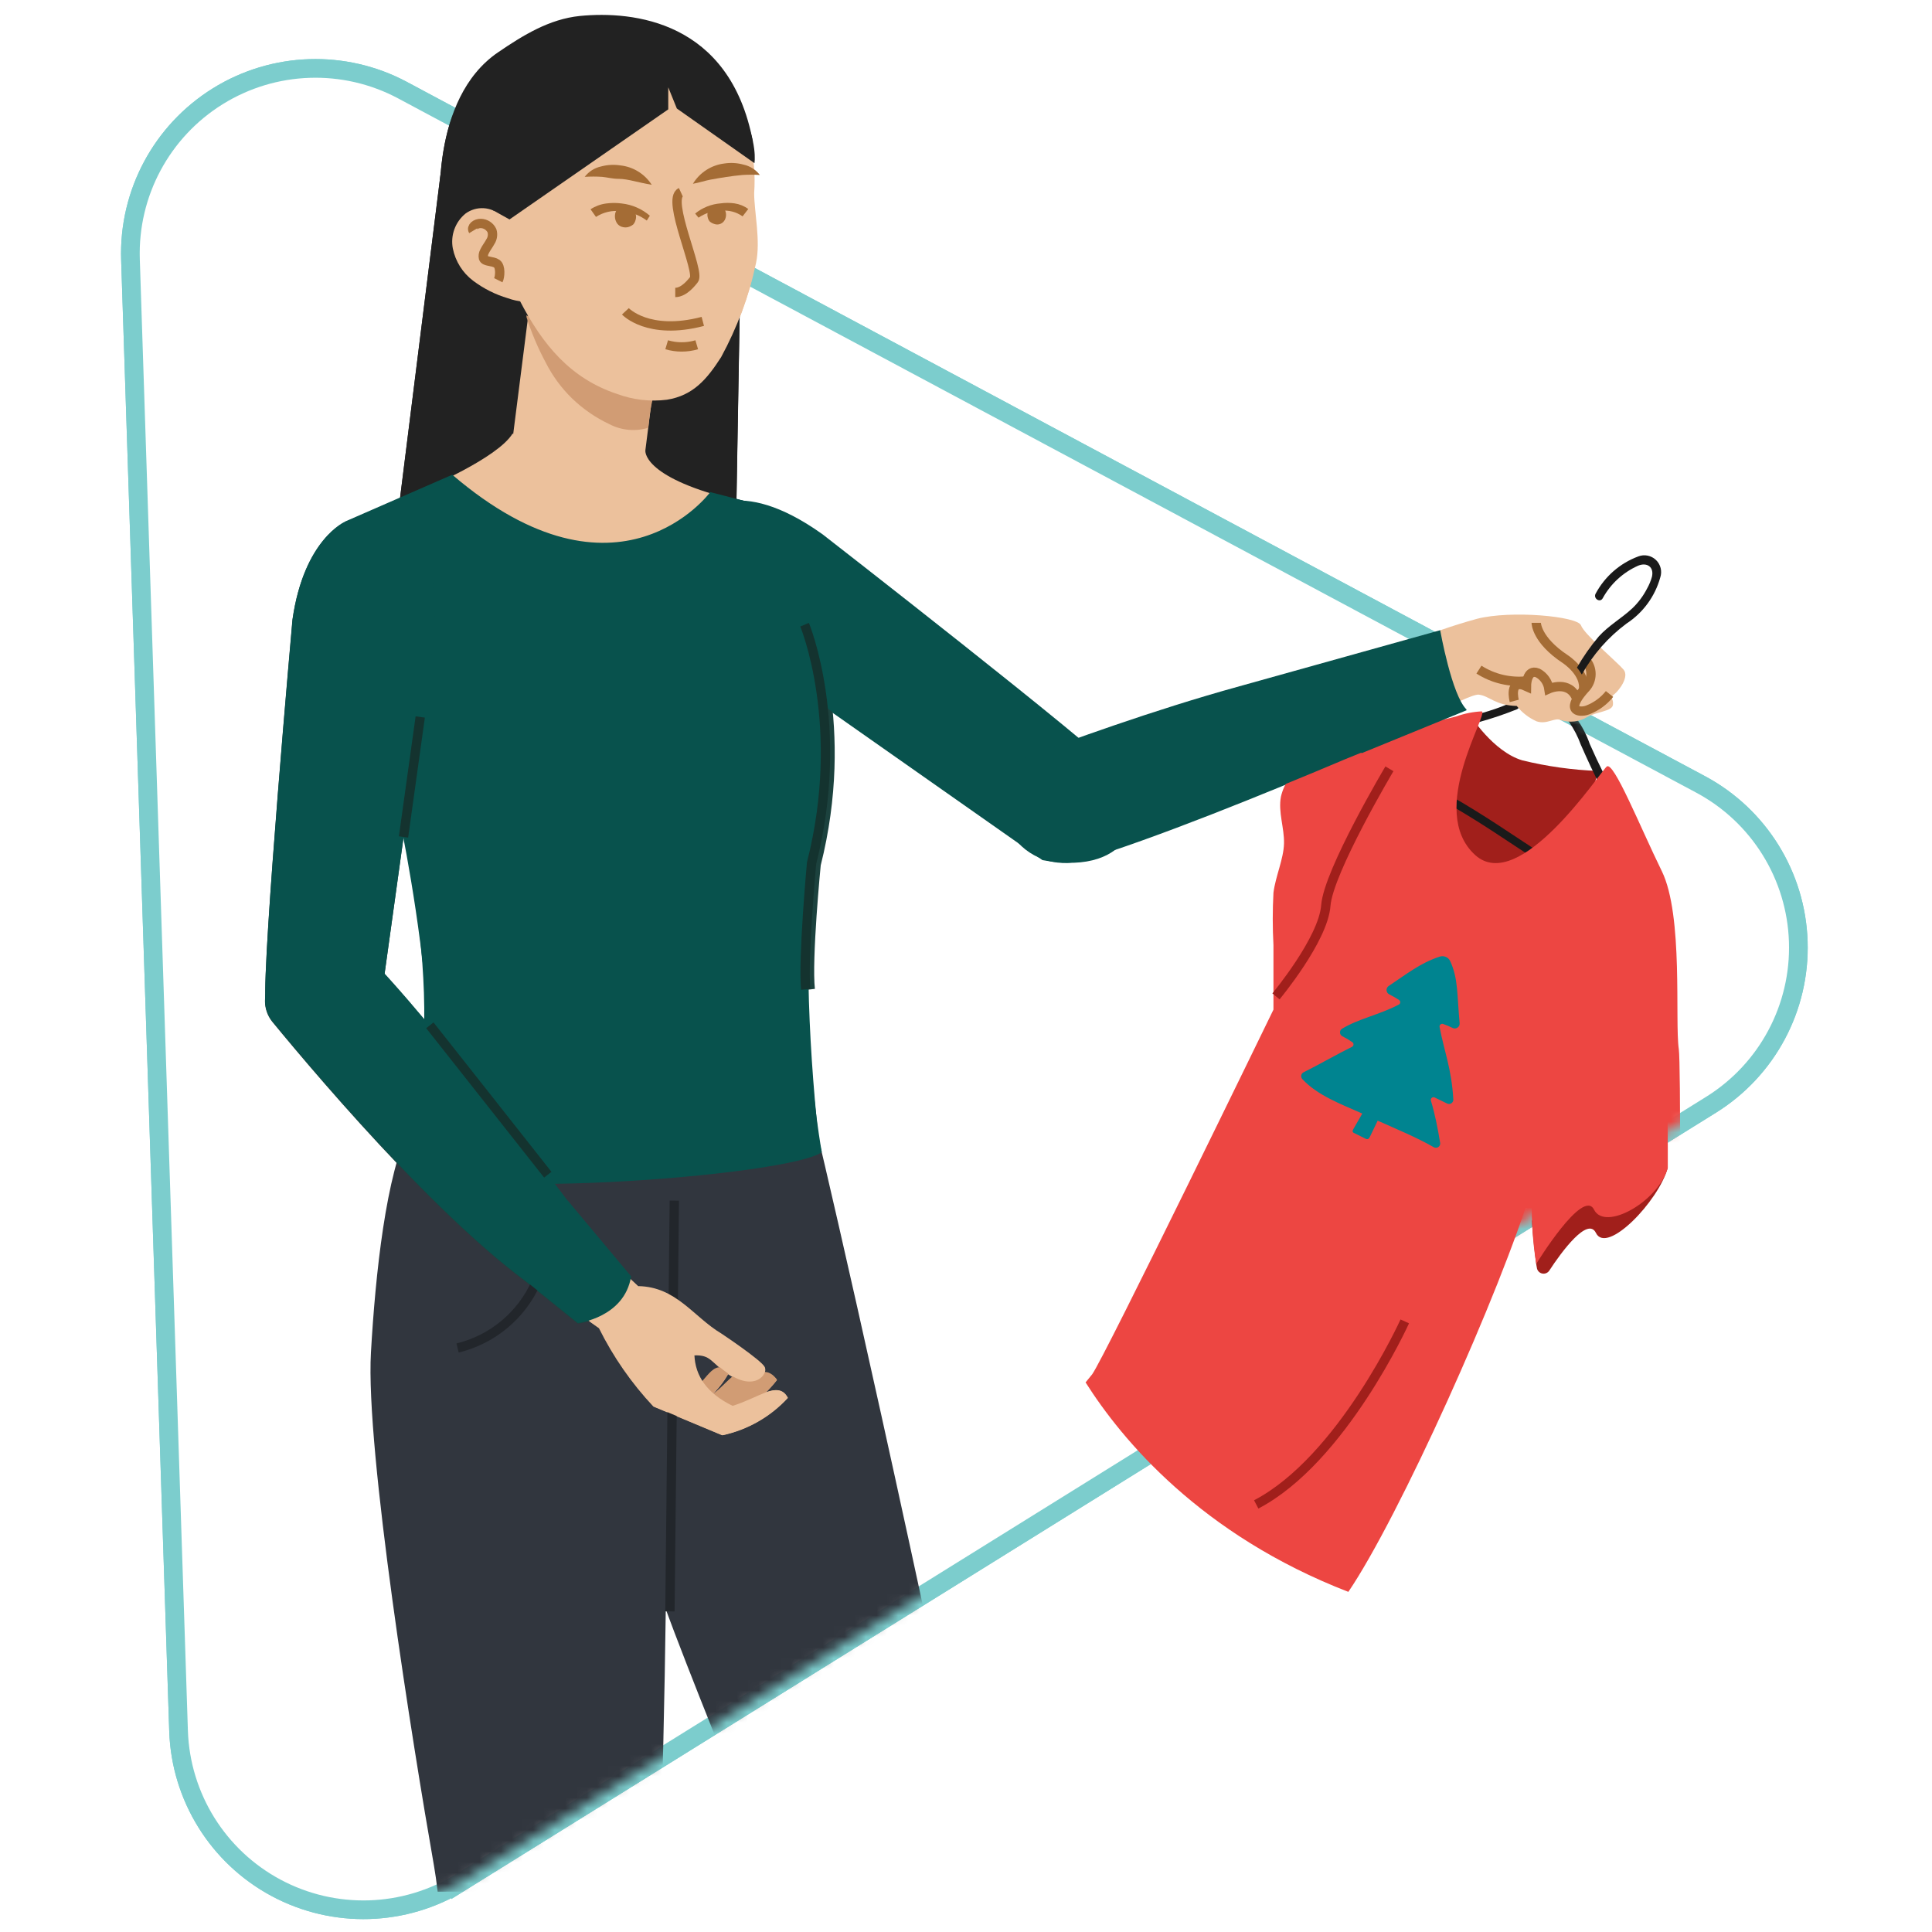 <?xml version="1.0" encoding="UTF-8"?>
<svg version="1.1" viewBox="0 0 180 180" xmlns="http://www.w3.org/2000/svg" xmlns:xlink="http://www.w3.org/1999/xlink">
<title>submit an order</title>
<defs>
<polygon id="c" points="179.97 0 179.97 179.97 0 179.97 0 0"/>
<path id="b" d="m31.74 169.36 116.5-72.436c5.227-3.254 8.323-9.048 8.122-15.202-0.201-6.154-3.668-11.734-9.096-14.639l-120.93-64.676c-5.432-2.902-11.999-2.687-17.229 0.564-5.23 3.251-8.33 9.045-8.131 15.2l4.481 137.11c0.209 6.141 3.671 11.706 9.088 14.607 5.416 2.901 11.968 2.699 17.195-0.53z"/>
<filter id="e" color-interpolation-filters="auto">
<feColorMatrix in="SourceGraphic" values="0 0 0 0 1 0 0 0 0 1 0 0 0 0 1 0 0 0 1 0"/>
</filter>
</defs>
<g fill="none" fill-rule="evenodd">
<g transform="translate(-1016 -923)">
<g transform="translate(160 837)">
<g transform="translate(856 86)">
<mask id="d" fill="white">
<use xlink:href="#c"/>
</mask>
<g mask="url(#d)">
<g transform="translate(11 1)">
<path id="Path" d="m31.92 174.36 116.5-72.436c5.227-3.254 8.323-9.048 8.122-15.202-0.201-6.154-3.668-11.734-9.096-14.639l-120.93-64.676c-5.432-2.902-11.999-2.687-17.229 0.564-5.23 3.251-8.33 9.045-8.131 15.2l4.481 137.11c0.209 6.141 3.671 11.706 9.088 14.607 5.416 2.901 11.968 2.699 17.195-0.53z" fill="#fff" fill-rule="nonzero" stroke="#7CCDCD" stroke-width="1.74"/>
<g transform="translate(.18 5)" fill="none" fill-rule="evenodd">
<mask id="a" fill="white">
<use xlink:href="#b"/>
</mask>
<use id="Path" fill="#FFFFFF" fill-rule="nonzero" stroke="#7CCDCD" stroke-width="1.74" xlink:href="#b"/>
<polygon id="Path" points="29.878 10.112 25.241 47.165 57.318 47.165 58.049 4.692" fill="#222" fill-rule="nonzero" mask="url(#a)"/>
<path id="Path" transform="translate(43.15 32.119) rotate(7.24) translate(-43.15 -32.119)" d="m36.917 23.05h12.467v12.92c0 2.883-2.337 5.22-5.22 5.22h-1.966c-2.883 0-5.22-2.337-5.22-5.22v-12.92h-0.061z" fill="#ECC19C" fill-rule="nonzero" mask="url(#a)"/>
<path id="Path" d="m29.852 13.957s-1.053-10.658 5.359-15.034c2.358-1.609 4.794-3.088 7.63-3.384 4.985-0.513 13.972 0.452 16.112 11.684" fill="#222" fill-rule="nonzero" mask="url(#a)"/>
<path id="Path" d="m45.582 33.576c-1.286-0.604-2.462-1.419-3.48-2.41-0.997-0.965-1.824-2.091-2.445-3.332-0.73-1.349-1.33-2.765-1.792-4.228v-0.174l11.771 7.734c-0.214 0.901-0.354 1.817-0.418 2.74-1.209 0.368-2.514 0.25-3.637-0.331z" fill="#ECC19C" fill-rule="nonzero" mask="url(#a)" style="mix-blend-mode:multiply"/>
<path id="Path" d="m40.91 4.396c2.031-0.844 4.137-1.496 6.29-1.949 3.24-0.718 6.632-0.137 9.448 1.618 0.679 1.027 1.592 1.679 1.992 3.01 0.409 1.622 0.556 3.299 0.435 4.968 0 1.74 0.618 4.437 0.174 6.516-0.659 3.067-1.755 6.023-3.254 8.778-1.331 2.071-2.61 3.567-5.063 3.958-1.554 0.198-3.134 0.016-4.602-0.531-4.35-1.435-6.96-4.576-9.1-8.7-0.922-1.801-2.54-3.898-2.793-5.907-0.296-2.349 3.402-10.396 6.473-11.762z" fill="#ECC19C" fill-rule="nonzero" mask="url(#a)"/>
<path id="Path" d="m35.985 15.367c0.003-0.454-0.172-0.891-0.487-1.218-0.918-0.854-2.313-0.934-3.323-0.191-0.957 0.789-1.41 2.035-1.183 3.254 0.251 1.203 0.927 2.275 1.905 3.019 0.973 0.73 2.069 1.278 3.236 1.618 0.475 0.179 0.973 0.29 1.479 0.331l-1.627-6.812z" fill="#ECC19C" fill-rule="nonzero" mask="url(#a)"/>
<path id="Path" d="m32.888 15.549c-0.191-0.331 0.252-0.696 0.731-0.67 0.443 0.012 0.841 0.276 1.027 0.679 0.104 0.342 0.05 0.712-0.148 1.009-0.174 0.322-0.409 0.618-0.557 0.94-0.098 0.181-0.129 0.39-0.087 0.592 0.104 0.365 0.87 0.261 1.244 0.522s0.304 1.209 0.139 1.549" mask="url(#a)" stroke="#A46C35" stroke-width="1.775"/>
<path id="Path" d="m49.54 11.278c-1.157 0.652-1.784 1.027-2.297 1.296-0.334 0.23-0.734 0.346-1.14 0.331-0.388-0.094-0.732-0.318-0.974-0.635l-0.679-0.748c-0.339-0.398-0.721-0.757-1.14-1.07-0.057-0.586 0.077-1.175 0.383-1.679 0.233-0.413 0.554-0.769 0.94-1.044 0.662-0.481 1.489-0.679 2.297-0.548 0.81 0.111 1.54 0.544 2.027 1.201 0.615 0.831 0.829 1.893 0.583 2.897z" fill="#A46C35" fill-rule="nonzero" mask="url(#a)"/>
<path id="Path" d="m53.368 11.182c-0.256-1.007-0.049-2.076 0.566-2.914 0.488-0.656 1.218-1.091 2.027-1.209 0.816-0.122 1.647 0.081 2.314 0.566 0.384 0.277 0.704 0.633 0.94 1.044 0.31 0.505 0.444 1.098 0.383 1.688-0.418 0.31-0.798 0.67-1.131 1.07l-0.687 0.748c-0.24 0.316-0.581 0.54-0.966 0.635-0.408 0.015-0.811-0.101-1.148-0.331-0.505-0.27-1.14-0.644-2.297-1.296z" fill="#A46C35" fill-rule="nonzero" mask="url(#a)"/>
<path id="Path" d="m53.725 26.172c-0.91 0.284-1.883 0.299-2.801 0.043" mask="url(#a)" stroke="#A46C35" stroke-width="1.775"/>
<path id="Path" d="m47.078 23.058s2.105 2.279 7.212 0.948" mask="url(#a)" stroke="#A46C35" stroke-width="1.984"/>
<path id="Path" d="m52.246 11.974c-1.401 0.635 1.836 7.439 1.218 8.143-0.122 0.139-0.87 1.183-1.696 1.183" mask="url(#a)" stroke="#A46C35" stroke-width="2.175"/>
<path id="Path" d="m34.811 13.688 1.47 0.818 14.79-10.266v-2.053l0.8 1.984 7.238 5.09s0.348-1.879-1.244-5.124l-7.726-5.011-9.126 2.123-6.803 9.013c-0.391 0.529-0.549 1.195-0.435 1.843 0.113 0.648 0.488 1.221 1.035 1.585z" fill="#222" fill-rule="nonzero" mask="url(#a)"/>
<line id="Path" x1="57.762" x2="55.76" y1="5.231" y2="7.136" mask="url(#a)" stroke="#fff" stroke-width=".913"/>
<line id="Path" x1="58.449" x2="56.456" y1="5.918" y2="7.824" mask="url(#a)" stroke="#fff" stroke-width=".913"/>
<path id="Path" d="m46.982 13.27c0.332-0.033 0.659 0.103 0.869 0.362 0.21 0.259 0.276 0.607 0.175 0.925-0.034 0.168-0.112 0.324-0.226 0.452-0.138 0.11-0.298 0.19-0.47 0.235-0.157 0.049-0.324 0.064-0.487 0.043-0.265-0.053-0.49-0.227-0.609-0.47-0.124-0.238-0.164-0.511-0.113-0.774 0.014-0.074 0.035-0.147 0.061-0.217 0.127-0.328 0.449-0.538 0.8-0.522v-0.035z" fill="#A46C35" fill-rule="nonzero" mask="url(#a)"/>
<path id="Path" d="m48.74 15.01c-0.64-0.39-1.383-0.578-2.131-0.539l-0.574 0.052c-0.168 0.013-0.335 0.045-0.496 0.096-0.26 0.069-0.499 0.201-0.696 0.383l-1.522-2.114c0.555-0.347 1.184-0.558 1.836-0.618 0.289-0.03 0.581-0.03 0.87 0 0.261 0 0.522 0.061 0.783 0.104 1.091 0.185 2.103 0.691 2.906 1.453l-0.974 1.183z" fill="#A46C35" fill-rule="nonzero" mask="url(#a)"/>
<path id="Path" d="m55.734 13.218c-0.295-0.048-0.595 0.059-0.792 0.283-0.198 0.224-0.267 0.535-0.182 0.822 0.025 0.137 0.088 0.263 0.183 0.365 0.118 0.105 0.257 0.182 0.409 0.226 0.137 0.047 0.282 0.065 0.426 0.052 0.233-0.04 0.435-0.184 0.548-0.392 0.113-0.207 0.155-0.445 0.122-0.679-0.012-0.068-0.03-0.135-0.052-0.2-0.106-0.288-0.38-0.479-0.687-0.478h0.026z" fill="#A46C35" fill-rule="nonzero" mask="url(#a)"/>
<path id="Path" d="m53.264 13.548c0.724-0.671 1.634-1.107 2.61-1.253 0.233-0.039 0.469-0.065 0.705-0.078 0.263-0.026 0.528-0.026 0.792 0 0.594 0.071 1.163 0.279 1.662 0.609l-1.592 2.071c-0.142-0.162-0.326-0.282-0.531-0.348-0.13-0.047-0.264-0.082-0.4-0.104l-0.496-0.061c-0.633-0.071-1.272 0.051-1.836 0.348l-0.913-1.183z" fill="#A46C35" fill-rule="nonzero" mask="url(#a)"/>
<path id="Path" d="m36.568 34.446s4.733 4.141 12.371 1.575c0 0-0.383 2.401 7.83 4.498 0 0-6.508 12.798-28.362-0.931-0.009 0 6.751-2.828 8.161-5.142z" fill="#ECC19C" fill-rule="nonzero" mask="url(#a)"/>
<path id="Path" d="m54.151 41.98s3.271-3.863 11.31 1.888c0 0 25.091 19.514 27.788 22.437s1.349 9.448-7.308 7.83l-21.907-15.382s-9.448-5.22-10.64-8.987-0.948-4.985 0.757-7.787z" fill="#08524D" fill-rule="nonzero" mask="url(#a)"/>
<path id="Path" d="m30.948 38.282-9.961 4.35s4.35 16.112 4.768 26.23c0 0 6.621 29.441 0.974 41.325 3.241 2.038 6.756 3.603 10.44 4.646 5.481 1.653 10.092 13.92 15.564 8.7 2.61-2.523 11.136-8.082 14.094-10.344 0 0-5.22-30.215-1.14-44.179 0 0 1.279-8.5-2.61-19.079l-3.228-8.822-4.863-1.27s-8.552 11.71-24.038-1.557z" fill="#08524D" fill-rule="nonzero" mask="url(#a)"/>
<path id="Path" d="m63.773 52.263s3.906 9.37 0.652 22.211c0 0-0.87 8.865-0.548 11.754" mask="url(#a)" stroke="#1C423E" stroke-width="1.74"/>
<path id="Path" d="m125.82 60.668s2.105 3.349 4.811 4.167c2.309 0.569 4.67 0.901 7.047 0.992 0 0-1.479 8.195-5.96 9.57s-10.753-4.072-10.753-4.072l4.855-10.658z" fill="#A11F1B" fill-rule="nonzero" mask="url(#a)"/>
<path id="Path" d="m142.89 76.423c-0.217-0.886-0.49-1.758-0.818-2.61-0.712-1.723-1.525-3.402-2.436-5.029-0.966-1.801-1.888-3.611-2.706-5.481-0.588-1.687-1.652-3.167-3.062-4.263-0.151-0.106-0.36-0.069-0.465 0.083s-0.069 0.36 0.083 0.465c1.183 1.015 2.082 2.319 2.61 3.784 0.618 1.401 1.244 2.784 1.966 4.141 1.531 2.906 3.271 5.794 4.045 9.013 0.183 0.783 0.705 2.236-0.696 1.931-0.808-0.257-1.584-0.604-2.314-1.035-1.54-0.748-3.019-1.609-4.481-2.506-2.836-1.74-5.568-3.689-8.413-5.438-1.518-0.948-3.083-1.819-4.689-2.61-1.653-0.792-3.48-1.392-4.646-2.862-0.017-0.053-0.047-0.101-0.087-0.139-0.148-0.131-0.278-0.278-0.409-0.418l0.331-0.07 2.088-0.444 4.176-0.87c2.463-0.387 4.873-1.053 7.186-1.984 0.197-0.094 0.281-0.329 0.187-0.526-0.094-0.197-0.329-0.281-0.526-0.187-2.984 1.401-6.447 1.81-9.648 2.497l-2.471 0.531c-0.666 0.043-1.321 0.193-1.94 0.444-0.661 0.435-0.122 1.009 0.339 1.375 0.011 0.081 0.041 0.159 0.087 0.226 1.06 1.179 2.396 2.075 3.889 2.61 1.852 0.84 3.65 1.793 5.385 2.854 3.341 2.027 6.508 4.35 9.866 6.308 1.574 0.947 3.204 1.798 4.881 2.549 0.87 0.383 2.61 1.183 2.932-0.322 0.056-0.682-0.027-1.369-0.244-2.018z" fill="#1A1A1A" fill-rule="nonzero" mask="url(#a)"/>
<path id="Path" d="m145.23 91.744c-0.383-2.61 0.444-12.45-1.583-16.582s-4.489-10.292-5.133-9.744-8.117 11.98-12.25 8.248c-4.576-4.141 1.383-13.328 0.592-13.389-0.814 0.043-1.617 0.204-2.384 0.478-1.601 0.383-3.196 0.789-4.785 1.218-1.74 0.47-3.48 0.96-5.22 1.47-0.748 0.19-1.486 0.419-2.21 0.687-0.913 0.487-1.684 1.204-2.236 2.079-0.384 0.519-0.656 1.111-0.8 1.74-0.27 1.435 0.322 2.906 0.287 4.35s-0.783 3.036-0.983 4.602c-0.091 1.629-0.091 3.261 0 4.889v6.029s-15.817 32.564-16.939 34.052c-0.104 0.148-0.322 0.409-0.609 0.748 3.402 5.377 10.779 14.242 24.543 19.566 4.663-6.847 10.962-17.217 13.92-27.048 2.227 1.237 3.787 3.403 4.254 5.907 1.018 4.446 1.601 11.632 2.767 14.312 0.868 2.13 1.612 4.309 2.227 6.525 0 0-3.602 16.948-2.61 19.01s7.308 4.976 8.169 1.879 1.357-68.417 0.983-71.027z" fill="#ED4642" fill-rule="nonzero" mask="url(#a)"/>
<path id="Path" d="m125.46 60.172c-1.392-1.314-2.479-7.395-2.479-7.395l-18.688 5.22c-8.117 2.236-16.234 5.22-20.08 6.655-1.347 0.511-2.157 1.889-1.949 3.315l0.374 2.61c0.054 0.426 0.206 0.834 0.444 1.192 1.44 2.162 4.124 3.129 6.612 2.384 6.603-1.975 17.156-6.273 24.473-9.361l11.293-4.62z" fill="#08524D" fill-rule="nonzero" mask="url(#a)"/>
<path id="Path" d="m80.442 170.1-14.155 0.087h-0.566-4.602c-2.836-7.526-6.49-16.286-9.474-24.125-0.392-1.053-0.783-2.079-1.148-3.088-1.451-3.775-2.674-7.633-3.663-11.554-3.149-13.642-0.679-32.434-0.679-32.434l18.522-0.618s5.438 22.516 15.764 71.732z" fill="#31363E" fill-rule="nonzero" mask="url(#a)"/>
<path id="Path" d="m50.932 133.14s0 18.018-0.74 37.106h-20.593c-0.113-0.931-0.226-1.74-0.348-2.427-1.984-11.31-6.386-38.793-5.872-47.798 0.418-7.291 1.392-16.652 3.663-21.106l19.14 0.131 1.114 3.593 3.637 30.502z" fill="#31363E" fill-rule="nonzero" mask="url(#a)"/>
<path id="Path" d="m20.987 42.641s-3.854 1.609-4.924 9.118c0 0-2.819 31.659-2.514 35.67s9.413 3.958 10.727 0l3.689-26.57s2.654-10.44 0.67-13.92c-1.647-2.645-4.531-4.266-7.647-4.298z" fill="#1C423E" fill-rule="nonzero" mask="url(#a)"/>
<path id="Path" d="m14.183 85.35c-0.902 1.123-0.902 2.722 0 3.845 4.559 5.551 18.157 21.576 26.97 26.396 1.259 0.697 2.825 0.49 3.859-0.51s1.294-2.559 0.639-3.84l-0.07-0.131s-14.077-19.14-21.924-27.414c-1.796-1.899-4.623-2.398-6.96-1.227-0.38 0.198-0.713 0.478-0.974 0.818l-1.54 2.062z" fill="#1C423E" fill-rule="nonzero" mask="url(#a)"/>
<path id="Path" d="m141.44 45.904c-1.706 0.636-3.12 1.873-3.976 3.48-0.226 0.444 0.426 0.87 0.661 0.409 0.743-1.341 1.904-2.401 3.306-3.019 0.827-0.339 1.496 0.113 1.288 1.027-0.109 0.378-0.261 0.743-0.452 1.087-0.352 0.672-0.817 1.278-1.375 1.792-1 0.931-2.201 1.592-3.115 2.61-0.764 0.909-1.446 1.884-2.036 2.914 0.163 0.204 0.311 0.419 0.444 0.644 1.04-1.854 2.457-3.469 4.159-4.742 1.529-0.989 2.651-2.497 3.158-4.246 0.196-0.578 0.038-1.218-0.405-1.638-0.443-0.42-1.089-0.545-1.657-0.319z" fill="#1A1A1A" fill-rule="nonzero" mask="url(#a)"/>
<path id="Path" d="m53.02 123.84c1.549-0.809 2.192-3.402 3.724-1.94-0.923 1.65-2.333 2.975-4.037 3.793l0.313-1.853z" fill="#D6A483" fill-rule="nonzero" mask="url(#a)"/>
<path id="Path" d="m54.525 124.32c2.071-0.87 2.923-3.776 4.715-1.74-1.284 1.903-3.149 3.34-5.316 4.098l0.6-2.358z" fill="#D6A483" fill-rule="nonzero" mask="url(#a)"/>
<path id="Path" d="m56.03 124.45c2.123-0.705 3.541-4.011 5.176-1.862-1.523 1.952-3.6 3.398-5.96 4.15l0.783-2.288z" fill="#D6A483" fill-rule="nonzero" mask="url(#a)"/>
<path id="Path" d="m42.119 108.1 6.168 5.759 5.176 6.386c0.078 1.975 1.192 3.584 3.558 4.733 2.479-0.757 4.298-2.401 5.159-0.74-1.619 1.764-3.748 2.981-6.09 3.48l-6.394-2.671c-2.039-2.171-3.748-4.631-5.072-7.299l-6.438-4.567 3.932-5.081z" fill="#ECC19C" fill-rule="nonzero" mask="url(#a)"/>
<path id="Path" d="m53.464 120.28c1.636-0.078 1.557 0.67 3.245 1.792 2.462 1.636 3.68 0 3.349-0.652s-4.037-3.106-4.037-3.106c-2.61-1.566-4.193-4.35-7.734-4.42 0.191 2.236 2.993 4.115 5.176 6.386z" fill="#ECC19C" fill-rule="nonzero" mask="url(#a)"/>
<path id="Path" d="m34.898 111.08 7.752 6.247s4.35-0.505 4.959-4.35l-5.899-7.064-6.812 5.168z" fill="#1C423E" fill-rule="nonzero" mask="url(#a)"/>
</g>
<polygon id="Path" points="30.067 15.051 25.438 52.104 57.506 52.104 58.237 9.64" fill="#222" fill-rule="nonzero"/>
<path id="Path" transform="translate(43.339 37.056) rotate(7.24) translate(-43.339 -37.056)" d="m37.105 27.99h12.467v12.911c0 2.883-2.337 5.22-5.22 5.22h-1.966c-2.883 0-5.22-2.337-5.22-5.22v-12.911h-0.061z" fill="#ECC19C" fill-rule="nonzero"/>
<path id="Path" d="m30.049 18.896s-1.061-10.658 5.359-15.025c2.358-1.609 4.785-3.097 7.621-3.384 4.95-0.487 13.981 0.444 16.112 11.693" fill="#222" fill-rule="nonzero"/>
<path id="Path" d="m45.77 38.515c-1.284-0.604-2.459-1.415-3.48-2.401-0.992-0.969-1.818-2.095-2.445-3.332-0.727-1.354-1.327-2.772-1.792-4.237 0.005-0.058 0.005-0.116 0-0.174l11.771 7.743c-0.215 0.9-0.354 1.817-0.418 2.74-1.21 0.369-2.516 0.247-3.637-0.339z" fill="#D19C74" fill-rule="nonzero"/>
<path id="Path" d="m41.098 9.335c2.035-0.841 4.144-1.494 6.299-1.949 3.237-0.718 6.626-0.137 9.44 1.618 0.679 1.035 1.601 1.688 2.001 3.01 0.402 1.626 0.546 3.305 0.426 4.976 0 1.74 0.618 4.428 0.174 6.516-0.659 3.064-1.755 6.017-3.254 8.77-1.331 2.071-2.61 3.576-5.055 3.967-1.557 0.194-3.139 0.012-4.611-0.531-4.35-1.435-6.96-4.576-9.091-8.7-0.922-1.792-2.549-3.898-2.793-5.907-0.304-2.358 3.393-10.405 6.464-11.771z" fill="#ECC19C" fill-rule="nonzero"/>
<path id="Path" d="m36.183 20.306c3.984e-4 -0.455-0.178-0.892-0.496-1.218-0.917-0.849-2.306-0.929-3.315-0.191-0.961 0.785-1.415 2.034-1.183 3.254 0.243 1.202 0.917 2.273 1.897 3.01 0.973 0.731 2.069 1.282 3.236 1.627 0.477 0.172 0.974 0.28 1.479 0.322l-1.618-6.803z" fill="#ECC19C" fill-rule="nonzero"/>
<path id="Path" d="m33.086 20.497c-0.2-0.331 0.244-0.696 0.722-0.679 0.442 0.016 0.838 0.278 1.027 0.679 0.105 0.344 0.05 0.718-0.148 1.018-0.165 0.313-0.409 0.609-0.557 0.931-0.1 0.183-0.131 0.396-0.087 0.6 0.113 0.357 0.87 0.252 1.244 0.522s0.304 1.209 0.139 1.54" fill="none" stroke="#A46C35" stroke-width=".87"/>
<path id="Path" d="m49.72 16.217c-0.609-0.104-1.122-0.226-1.627-0.339s-0.983-0.217-1.496-0.217-0.983-0.131-1.496-0.183c-0.542-0.036-1.085-0.036-1.627 0 0.375-0.491 0.911-0.833 1.514-0.966 0.584-0.159 1.194-0.195 1.792-0.104 1.204 0.125 2.286 0.791 2.941 1.81z" fill="#A46C35" fill-rule="nonzero"/>
<path id="Path" d="m53.557 16.121c0.634-1.044 1.711-1.74 2.923-1.888 0.598-0.092 1.209-0.056 1.792 0.104 0.606 0.131 1.146 0.473 1.522 0.966-0.542-0.036-1.085-0.036-1.627 0-0.513 0.052-1 0.104-1.496 0.183s-0.983 0.157-1.488 0.252-1.018 0.278-1.627 0.383z" fill="#A46C35" fill-rule="nonzero"/>
<path id="Path" d="m53.913 31.12c-0.914 0.27-1.887 0.27-2.801 0" fill="none" stroke="#A46C35" stroke-width=".87"/>
<path id="Path" d="m47.267 28.005s2.114 2.279 7.212 0.94" fill="none" stroke="#A46C35" stroke-width=".87"/>
<path id="Path" d="m52.434 16.913c-1.401 0.644 1.836 7.447 1.218 8.143-0.122 0.139-0.87 1.192-1.74 1.192" fill="none" stroke="#A46C35" stroke-width=".87"/>
<path id="Path" d="m35 18.627 1.47 0.818 14.79-10.257v-2.053l0.8 1.975 7.23 5.09s0.348-1.879-1.253-5.124l-7.726-5.003-9.118 2.123-6.786 9.005c-0.395 0.527-0.555 1.193-0.443 1.841 0.112 0.649 0.486 1.222 1.034 1.586z" fill="#222" fill-rule="nonzero"/>
<path id="Path" d="m47.171 18.209c0.332-0.033 0.659 0.103 0.869 0.362 0.21 0.259 0.276 0.607 0.175 0.925-0.038 0.155-0.113 0.298-0.217 0.418-0.142 0.112-0.305 0.194-0.478 0.244-0.16 0.039-0.327 0.039-0.487 0-0.263-0.052-0.488-0.222-0.609-0.461-0.124-0.238-0.164-0.511-0.113-0.774 0.015-0.078 0.038-0.154 0.07-0.226 0.138-0.315 0.448-0.52 0.792-0.522v0.035z" fill="#A46C35" fill-rule="nonzero"/>
<path id="Path" d="m49.259 19.549c-0.693-0.522-1.526-0.825-2.393-0.87-0.818-0.106-1.648 0.082-2.34 0.531l-0.505-0.713c0.438-0.287 0.934-0.471 1.453-0.539 0.485-0.066 0.977-0.066 1.462 0 0.965 0.108 1.875 0.505 2.61 1.14l-0.287 0.452z" fill="#A46C35" fill-rule="nonzero"/>
<path id="Path" d="m55.923 18.166c-0.295-0.05-0.595 0.054-0.794 0.277s-0.271 0.532-0.189 0.819c0.03 0.138 0.092 0.266 0.183 0.374 0.121 0.1 0.26 0.177 0.409 0.226 0.136 0.05 0.283 0.065 0.426 0.043 0.234-0.042 0.438-0.185 0.557-0.392 0.146-0.267 0.169-0.585 0.061-0.87-0.102-0.291-0.379-0.484-0.687-0.478h0.035z" fill="#A46C35" fill-rule="nonzero"/>
<path id="Path" d="m53.766 18.896c0.674-0.55 1.499-0.881 2.366-0.948 0.433-0.061 0.872-0.061 1.305 0 0.462 0.069 0.901 0.248 1.279 0.522l-0.531 0.687c-0.581-0.413-1.293-0.598-2.001-0.522-0.751-0.005-1.486 0.22-2.105 0.644l-0.313-0.383z" fill="#A46C35" fill-rule="nonzero"/>
<path id="Path" d="m36.757 39.394s4.733 4.141 12.371 1.566c0 0-0.374 2.401 7.83 4.498 0 0-6.508 12.806-28.353-0.931-0.009 0 6.742-2.828 8.152-5.133z" fill="#ECC19C" fill-rule="nonzero"/>
<path id="Path" d="m54.34 46.902s3.271-3.863 11.31 1.888c0 0 25.091 19.505 27.788 22.429s1.349 9.457-7.308 7.83l-21.907-15.356s-9.448-5.176-10.64-8.987-0.948-4.976 0.757-7.804z" fill="#08524D" fill-rule="nonzero"/>
<path id="Path" d="m31.137 43.23-9.961 4.35s4.35 16.112 4.768 26.23c0 0 5.751 21.646 0.104 33.521 2.906 3.854 36.54 1.27 39.515-0.992 0 0-3.193-17.139 0.304-32.381 0 0 1.279-8.5-2.61-19.088l-3.219-8.761-4.863-1.262s-8.543 11.641-24.038-1.618z" fill="#08524D" fill-rule="nonzero"/>
<path id="Path" d="m63.962 57.202s3.906 9.379 0.652 22.211c0 0-0.818 8.865-0.548 11.762" fill="none" stroke="#14332F" stroke-width=".87"/>
<path id="Path" d="m120.02 58.951s-3.567 0.827-2.984 4.35 1.74 4.35 1.74 4.35 7.003-4.054 8.004-3.932 1.505 1 3.532 1.053c0.493 0.621 1.129 1.113 1.853 1.435 0.974 0.322 1.679-0.392 2.253-0.122 0.829 0.275 1.738 0.166 2.479-0.296 0.87-0.487 2.297-0.513 2.375-1.114s-0.322-0.644 0.122-0.992 1.427-1.627 0.87-2.297-3.663-3.28-3.967-4.124-6.534-1.427-9.692-0.609c-2.245 0.616-4.445 1.383-6.586 2.297z" fill="#ECC19C" fill-rule="nonzero"/>
<path id="Path" d="m105.83 110.35s-5.49 10.388-13.476 15.843" fill="none" stroke="#A11F1B" stroke-width="1.74"/>
<path id="Path" d="m31.633 124.59c3.247-0.791 5.945-3.039 7.308-6.09" fill="none" stroke="#22262B" stroke-width=".87"/>
<path id="Path" d="m21.175 47.589s-3.845 1.609-4.915 9.109c0 0-2.828 31.668-2.523 35.67s9.413 3.967 10.727 0l3.689-26.526s2.61-10.44 0.67-13.92c-1.637-2.661-4.524-4.297-7.647-4.333z" fill="#08524D" fill-rule="nonzero"/>
<path id="Path" d="m14.372 90.289c-0.902 1.123-0.902 2.722 0 3.845 4.567 5.559 18.157 21.585 26.97 26.404 1.259 0.697 2.825 0.49 3.859-0.51s1.294-2.559 0.639-3.84l-0.061-0.122s-14.085-19.14-21.933-27.422c-1.799-1.894-4.625-2.388-6.96-1.218-0.382 0.196-0.715 0.475-0.974 0.818l-1.54 2.045z" fill="#08524D" fill-rule="nonzero"/>
<line id="Path" x1="51.825" x2="51.416" y1="110.86" y2="149.13" fill="none" stroke="#22262B" stroke-width=".87"/>
<path id="Path" d="m136.52 63.336c0.296-1.644-1.679-2.923-1.679-2.923-2.714-1.792-2.714-3.384-2.714-3.384" fill="none" stroke="#A46C35" stroke-width=".87"/>
<path id="Path" d="m136.72 60.491c0.677 0.738 0.677 1.872 0 2.61 0 0-1.923 1.984-0.496 2.149 0.237 0.017 0.475-0.018 0.696-0.104 0.798-0.307 1.501-0.82 2.036-1.488" fill="none" stroke="#A46C35" stroke-width=".87"/>
<path id="Path" d="m126.79 61.387c1.319 0.846 2.887 1.217 4.446 1.053" fill="none" stroke="#A46C35" stroke-width=".87"/>
<path id="Path" d="m130.08 64.302s-0.566-2.14 1.131-1.357c0 0 0-1.679 1.061-1.244 0.557 0.3 0.941 0.845 1.035 1.47 0 0 1.94-0.87 2.61 0.966" fill="none" stroke="#A46C35" stroke-width=".87"/>
<path id="Path" d="m141.63 50.843c-1.706 0.634-3.121 1.873-3.976 3.48-0.226 0.444 0.426 0.87 0.67 0.409 0.739-1.342 1.897-2.406 3.297-3.028 0.827-0.339 1.496 0.122 1.288 1.027-0.105 0.383-0.257 0.751-0.452 1.096-0.353 0.691-0.821 1.318-1.383 1.853-1 0.931-2.192 1.592-3.115 2.61-0.766 0.904-1.448 1.877-2.036 2.906 0.167 0.203 0.318 0.418 0.452 0.644 1.037-1.856 2.454-3.471 4.159-4.742 1.539-1.001 2.659-2.529 3.149-4.298 0.193-0.576 0.036-1.212-0.404-1.632-0.44-0.419-1.083-0.546-1.649-0.326z" fill="#1A1A1A" fill-rule="nonzero"/>
<path id="Path" d="m53.2 128.76c1.557-0.809 2.192-3.393 3.724-1.94-0.922 1.653-2.332 2.98-4.037 3.802l0.313-1.862z" fill="#D19C74" fill-rule="nonzero"/>
<path id="Path" d="m54.714 129.26c2.079-0.87 2.923-3.784 4.715-1.74-1.282 1.903-3.148 3.337-5.316 4.089l0.6-2.349z" fill="#D19C74" fill-rule="nonzero"/>
<path id="Path" d="m56.219 129.4c2.123-0.705 3.541-4.011 5.176-1.862-1.52 1.949-3.595 3.393-5.951 4.141l0.774-2.279z" fill="#D19C74" fill-rule="nonzero"/>
<path id="Path" d="m42.308 113.1 6.168 5.751 5.22 6.386c0.078 1.984 1.192 3.584 3.558 4.742 2.479-0.757 4.306-2.41 5.159-0.74-1.621 1.762-3.749 2.978-6.09 3.48l-6.394-2.68c-2.039-2.168-3.748-4.625-5.072-7.291l-6.447-4.594 3.898-5.055z" fill="#ECC19C" fill-rule="nonzero"/>
<path id="Path" d="m53.652 125.21c1.636-0.07 1.557 0.67 3.254 1.801 2.453 1.636 3.671 0 3.341-0.652s-4.037-3.115-4.037-3.115c-2.61-1.557-4.185-4.35-7.734-4.42 0.191 2.245 2.984 4.133 5.176 6.386z" fill="#ECC19C" fill-rule="nonzero"/>
<path id="Path" d="m35.087 116.01 7.752 6.255s4.35-0.513 4.959-4.35l-5.907-7.064-6.803 5.159z" fill="#08524D" fill-rule="nonzero"/>
<path id="Path" d="m137.69 113.87c1.009 2.062 5.829-2.949 6.682-6.046v-1.192l-12.641 6.09c0 0.679 0.357 4.045 0.47 4.472 0.064 0.24 0.263 0.421 0.508 0.462 0.245 0.041 0.492-0.065 0.631-0.271 1.166-1.792 3.593-5.063 4.35-3.515z" fill="#A11F1B" fill-rule="nonzero"/>
<path id="Path" d="m125.93 65.937c-0.003 0.02-0.003 0.041 0 0.061" fill="#ED4642" fill-rule="nonzero"/>
<path id="Path" d="m113.57 68.73c-0.743 0.19-1.474 0.419-2.192 0.687-0.917 0.481-1.692 1.195-2.245 2.071-0.379 0.52-0.648 1.112-0.792 1.74-0.27 1.435 0.322 2.897 0.287 4.35s-0.783 3.036-0.983 4.594c-0.087 1.626-0.087 3.255 0 4.881v6.012s-15.782 32.494-16.895 33.982c-0.113 0.148-0.322 0.4-0.609 0.748 3.393 5.359 10.753 14.207 24.482 19.514 4.654-6.83 14.216-27.97 17.139-37.775-0.078 1.266-0.078 2.536 0 3.802 0.06 1.145 0.182 2.287 0.365 3.419 0 0 4.35-7.117 5.385-5.055s6.02-0.792 6.873-3.889v-1.914l-0.07-8.97c-0.374-2.61 0.452-12.415-1.575-16.53l-0.383-0.783c0.244 0.67 0.453 1.353 0.626 2.045 0.231 0.673 0.317 1.388 0.252 2.097-0.322 1.496-2.036 0.705-2.923 0.313-1.675-0.743-3.302-1.589-4.872-2.532-0.792-0.478-1.583-0.966-2.358-1.462-0.386 0.255-0.804 0.457-1.244 0.6-4.472 1.401-10.736-4.072-10.736-4.072l1.409-3.097c-0.748-0.392-1.514-0.766-2.288-1.114-1.489-0.536-2.822-1.433-3.88-2.61-0.049-0.066-0.079-0.144-0.087-0.226-0.452-0.365-1-0.931-0.339-1.366" fill="#ED4642" fill-rule="nonzero"/>
<g fill="none" fill-rule="evenodd" filter="url(#e)">
<g transform="translate(119.87 96.859) rotate(28) translate(-7.5 -10)">
<path id="Path" d="m14.455 16.047c-0.809-1.065-1.658-2.111-2.597-3.058-0.068-0.07-0.089-0.174-0.053-0.265s0.122-0.153 0.22-0.158c0.43-0.014 0.865-0.033 1.296-0.048 0.142-0.005 0.272-0.085 0.339-0.211 0.067-0.126 0.063-0.278-0.011-0.399-1.515-2.487-2.89-3.593-4.301-5.36-0.054-0.07-0.067-0.164-0.034-0.246s0.107-0.141 0.194-0.154c0.318-0.05 0.639-0.08 0.961-0.088 0.164-0.005 0.312-0.098 0.387-0.243 0.075-0.145 0.066-0.32-0.024-0.457-1.455-2.213-2.049-3.594-3.489-4.691-0.322-0.243-0.775-0.207-1.055 0.083-1.334 1.38-1.993 2.947-2.917 4.649-0.077 0.141-0.073 0.313 0.011 0.451 0.084 0.138 0.235 0.22 0.396 0.216 0.354-0.01 0.708 0.002 1.06 0.034 0.086 0.01 0.161 0.064 0.198 0.143s0.03 0.171-0.018 0.243c-1.178 1.726-2.682 2.902-3.614 4.471-0.075 0.126-0.076 0.283-0.002 0.409 0.074 0.126 0.212 0.202 0.358 0.198 0.362-0.01 0.724 0.007 1.084 0.053 0.087 0.011 0.161 0.067 0.196 0.148 0.035 0.08 0.026 0.173-0.024 0.244-0.906 1.254-1.961 2.942-2.873 4.216-0.074 0.103-0.096 0.235-0.057 0.356 0.039 0.121 0.133 0.216 0.253 0.257 1.959 0.685 4.307 0.365 6.439 0.213l-0.055 1.667c-0.011 0.079 0.004 0.16 0.043 0.229 0.052 0.053 0.128 0.077 0.201 0.063l1.159-0.033c0.087 0.009 0.173-0.022 0.235-0.083 0.062-0.077 0.062-0.196 0.058-0.303l-0.065-1.63c1.924-0.123 3.849-0.326 5.77-0.268 0.157 0.007 0.304-0.078 0.376-0.217 0.072-0.14 0.055-0.309-0.042-0.432z" fill="#008490" fill-rule="nonzero"/>
</g>
</g>
<path id="Path" d="m125.65 65.12c-1.392-1.314-2.471-7.404-2.471-7.404l-18.696 5.22c-8.117 2.236-16.234 5.22-20.08 6.664-1.347 0.505-2.159 1.883-1.949 3.306l0.374 2.61c0.064 0.424 0.215 0.83 0.444 1.192 1.446 2.155 4.124 3.12 6.612 2.384 6.603-1.984 17.165-6.281 24.473-9.37l11.293-4.602z" fill="#08524D" fill-rule="nonzero"/>
<path id="Path" d="m118.45 70.627s-5.69 9.57-5.925 12.737-4.646 8.465-4.646 8.465" fill="none" stroke="#A11F1B" stroke-width=".87"/>
<path id="Path" d="m119.88 122.11s-5.829 12.876-13.842 17.052" fill="none" stroke="#A11F1B" stroke-width=".87"/>
<line id="f" x1="28.153" x2="26.595" y1="65.798" y2="76.978" fill="none" stroke="#14332F" stroke-width=".87"/>
<path d="m29.049 94.526s9.109 11.528 10.988 13.92" fill="none" stroke="#14332F" stroke-width=".87"/>
</g>
</g>
</g>
</g>
</g>
</g>
</svg>
